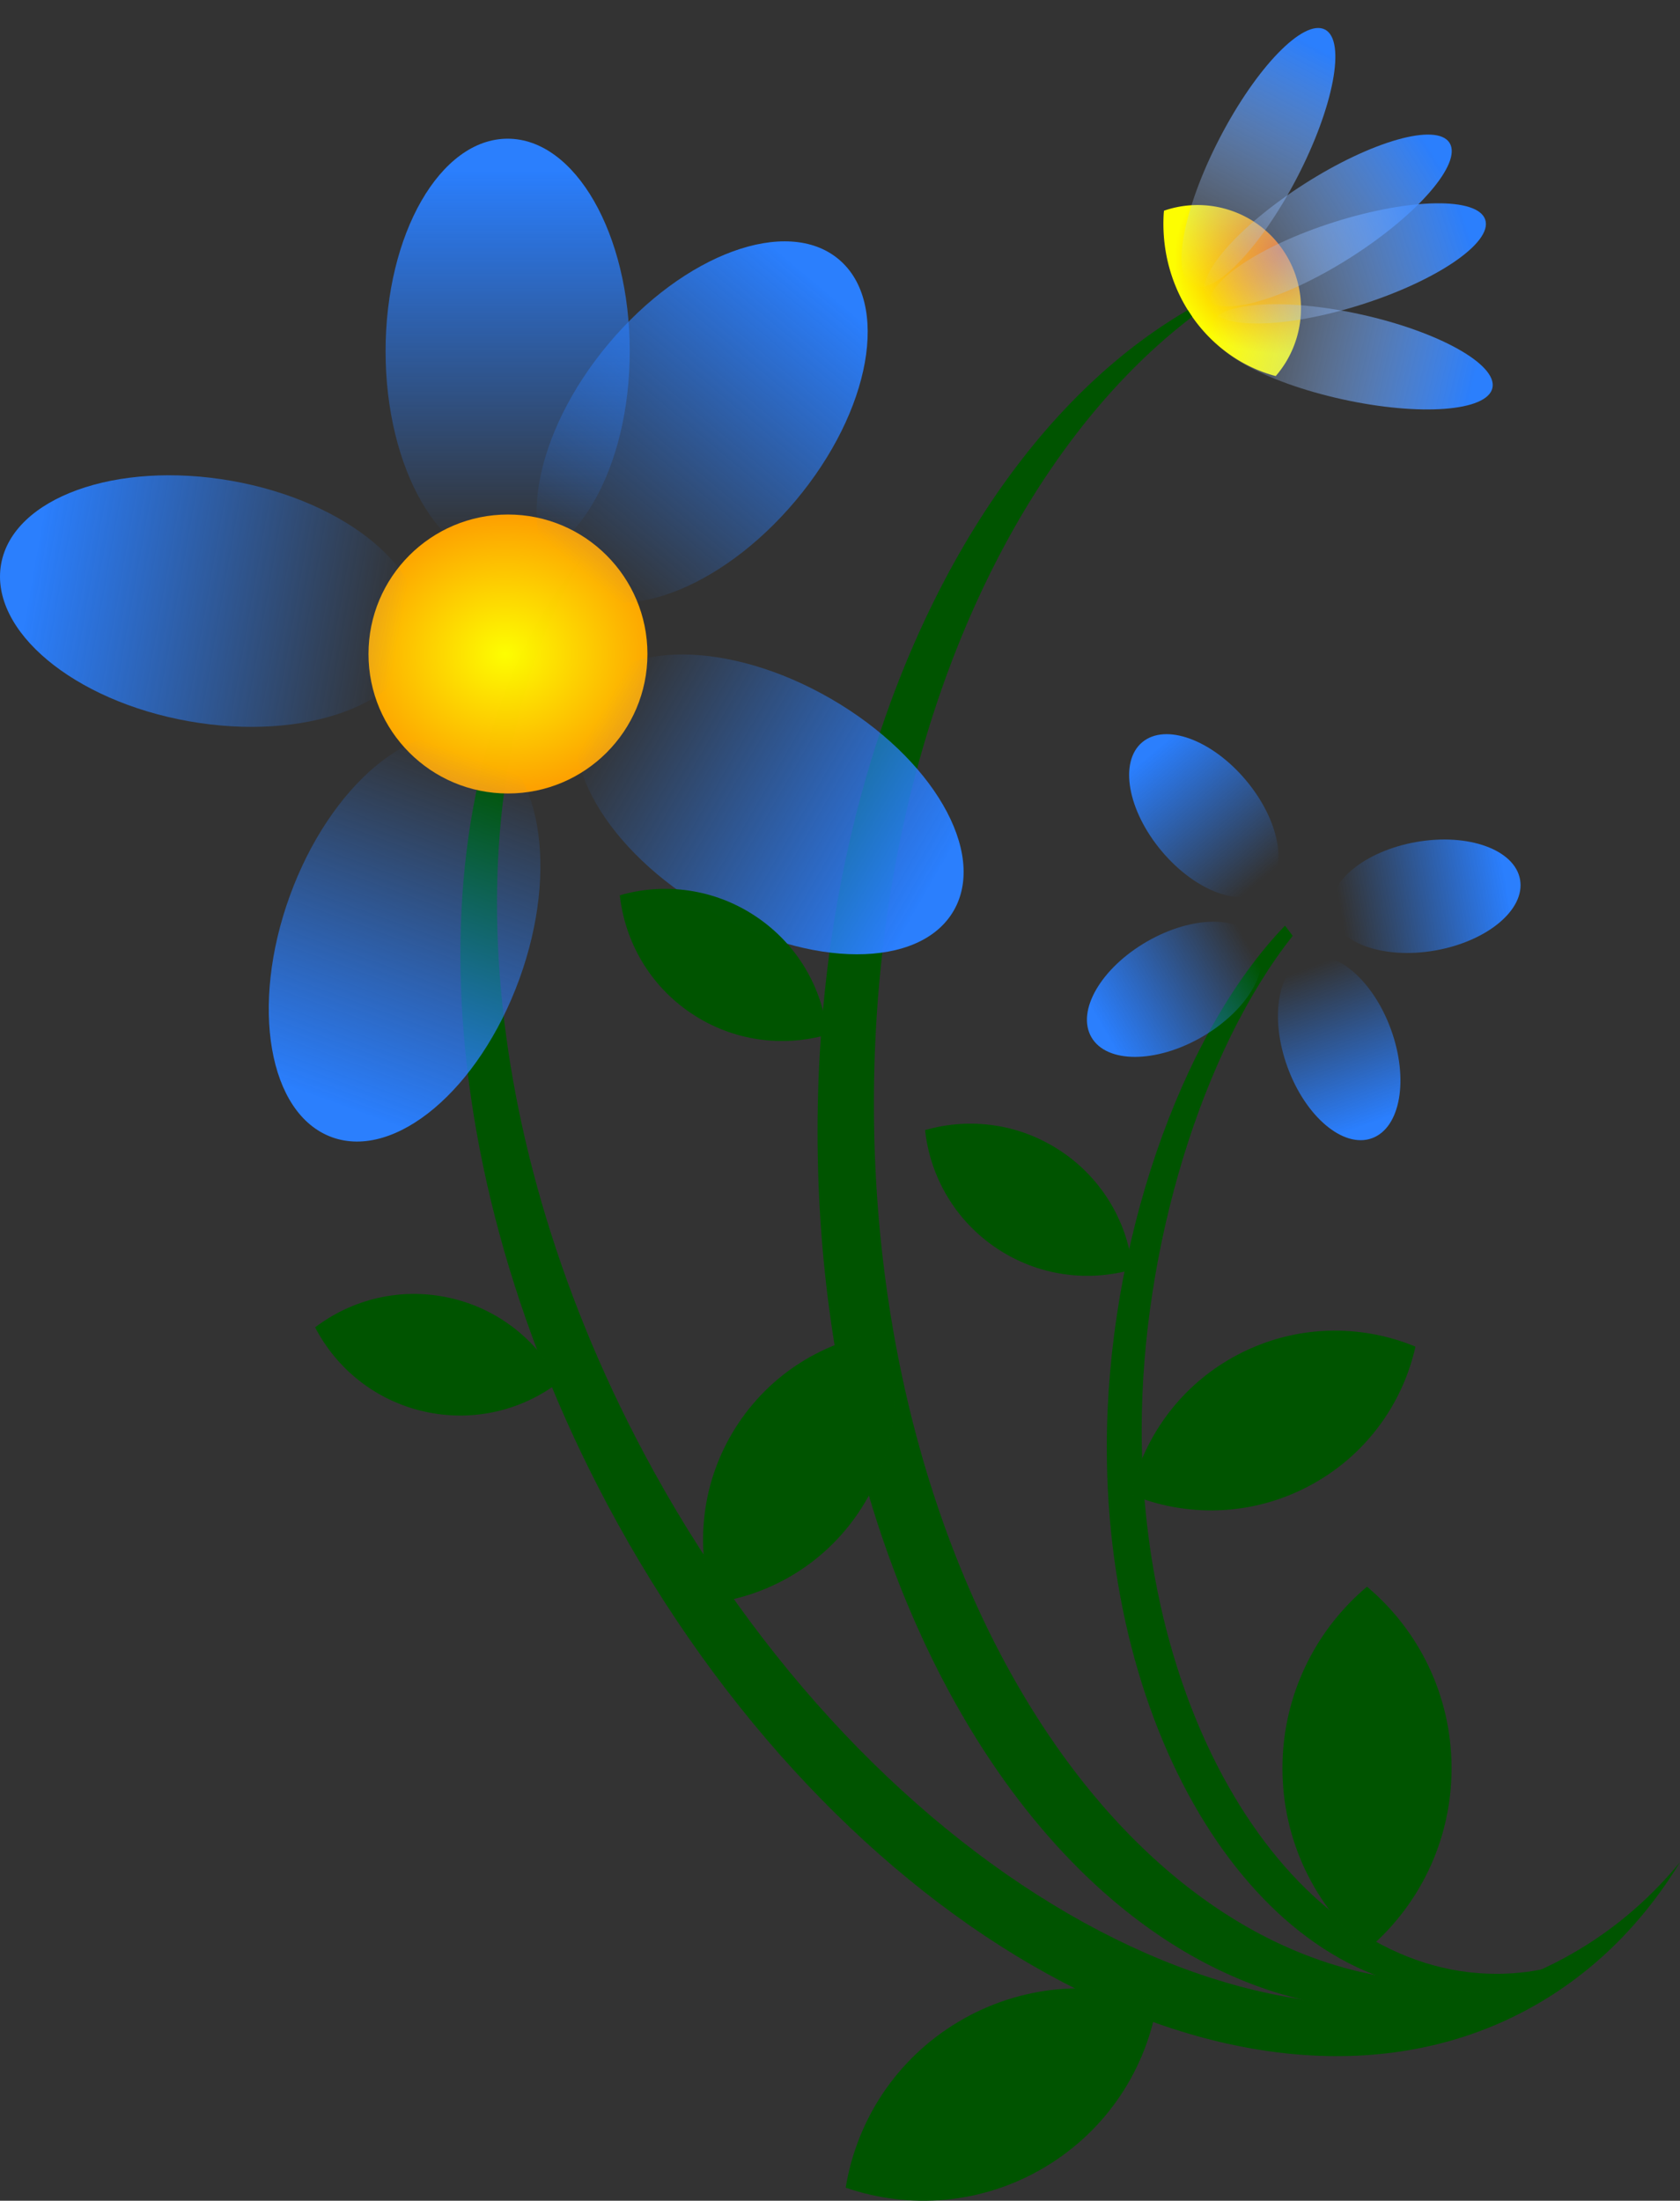 <svg xmlns="http://www.w3.org/2000/svg" xmlns:xlink="http://www.w3.org/1999/xlink" viewBox="0 0 504.02 660.18"><rect x="0" y="0" width="504.02" height="660.18" fill="#333333" stroke="none"/><defs><linearGradient id="b"><stop offset="0" stop-color="#2a7fff"/><stop offset="1" stop-color="#2a7fff" stop-opacity="0"/></linearGradient><linearGradient id="c"><stop offset="0" stop-color="#ff0"/><stop offset="1" stop-color="#f60"/></linearGradient><linearGradient id="a"><stop offset="0" stop-color="#2a7fff"/><stop offset="1" stop-color="#d5e5ff" stop-opacity="0"/></linearGradient><linearGradient id="g" y2="878.45" xlink:href="#a" gradientUnits="userSpaceOnUse" x2="116.22" y1="837.14" x1="116.4"/><linearGradient id="e" y2="950.36" xlink:href="#b" gradientUnits="userSpaceOnUse" x2="187.66" y1="950.36" x1="271.02"/><radialGradient id="f" xlink:href="#c" gradientUnits="userSpaceOnUse" cy="944.27" cx="0" gradientTransform="matrix(0 1.607 -1.819 0 1717.2 944.27)" r="21.338"/><radialGradient id="d" gradientUnits="userSpaceOnUse" cy="1249.6" cx="122.14" gradientTransform="matrix(-1.75 1.231 -1.102 -1.567 2070.1 2024.8)" r="15.812"><stop offset="0" stop-color="#f60"/><stop offset="1" stop-color="#ff0"/></radialGradient></defs><path d="M456.18 203.91a30.833 30.833 0 00-12.464 1.607c-.018.24-.062.475-.077.715-1.466 23.173 13.055 43.45 33.597 48.894 9.122-10.507 10.313-26.242 1.953-38.136-5.537-7.878-14.1-12.389-23.009-13.08z" opacity=".99" fill="url(#d)" transform="translate(-94.504 -142.31)"/><path d="M356.366 93.02c-64.927 37.632-111.09 133.77-111.09 246.47 0 145.51 76.946 263.47 171.88 263.47 21.781 0 42.668-6.172 61.844-17.5-14.316 5.924-29.368 9.063-44.906 9.063-94.93 0-171.91-117.99-171.91-263.5 0-103.42 38.924-192.88 95.5-236a47.62 47.62 0 01-1.313-2z" fill-opacity=".996" fill="#050"/><path d="M174.986 166.88c-50.523 61.026-50.03 176.82 7.182 284.36 68.337 128.46 191.69 196.48 275.5 151.9 19.229-10.23 34.745-25.504 46.355-44.51-9.857 11.954-21.677 21.804-35.395 29.102-83.81 44.59-207.16-23.44-275.5-151.9-52.7-99.07-57.24-205.14-18.14-268.95z" fill-opacity=".996" fill="#050"/><path d="M278.41 950.36c0 15.152-21.382 27.435-47.757 27.435s-47.757-12.283-47.757-27.435 21.382-27.435 47.757-27.435 47.757 12.283 47.757 27.435z" transform="rotate(-90 -351.57 764.855) scale(1.335)" opacity=".99" fill="url(#e)"/><path d="M21.338 944.27c0 11.785-9.553 21.338-21.338 21.338s-21.338-9.553-21.338-21.338S-11.785 922.932 0 922.932s21.338 9.553 21.338 21.338z" transform="translate(152.396 -1655.523) scale(1.961)" opacity=".99" fill="url(#f)"/><path d="M278.41 950.36c0 15.152-21.382 27.435-47.757 27.435s-47.757-12.283-47.757-27.435 21.382-27.435 47.757-27.435 47.757 12.283 47.757 27.435z" transform="scale(-1.335) rotate(50 1200.761 104.874)" opacity=".99" fill="url(#e)"/><path d="M278.41 950.36c0 15.152-21.382 27.435-47.757 27.435s-47.757-12.283-47.757-27.435 21.382-27.435 47.757-27.435 47.757 12.283 47.757 27.435z" transform="scale(-1.335) rotate(10 6294.93 -1180.728)" opacity=".99" fill="url(#e)"/><path d="M278.41 950.36c0 15.152-21.382 27.435-47.757 27.435s-47.757-12.283-47.757-27.435 21.382-27.435 47.757-27.435 47.757 12.283 47.757 27.435z" transform="rotate(149.999 328.554 723.76) scale(1.335)" opacity=".99" fill="url(#e)"/><path d="M278.41 950.36c0 15.152-21.382 27.435-47.757 27.435s-47.757-12.283-47.757-27.435 21.382-27.435 47.757-27.435 47.757 12.283 47.757 27.435z" transform="scale(-1.335) rotate(-70 -759.19 599.477)" opacity=".99" fill="url(#e)"/><path d="M278.41 950.36c0 15.152-21.382 27.435-47.757 27.435s-47.757-12.283-47.757-27.435 21.382-27.435 47.757-27.435 47.757 12.283 47.757 27.435z" transform="scale(1.335) rotate(70 712.209 513.912)" opacity=".99" fill="url(#e)"/><path d="M278.41 950.36c0 15.152-21.382 27.435-47.757 27.435s-47.757-12.283-47.757-27.435 21.382-27.435 47.757-27.435 47.757 12.283 47.757 27.435z" transform="rotate(30.001 2186.554 611.318) scale(1.335)" opacity=".99" fill="url(#e)"/><path d="M278.41 950.36c0 15.152-21.382 27.435-47.757 27.435s-47.757-12.283-47.757-27.435 21.382-27.435 47.757-27.435 47.757 12.283 47.757 27.435z" transform="scale(1.335) rotate(-10 -4453.484 826.41)" opacity=".99" fill="url(#e)"/><path d="M278.41 950.36c0 15.152-21.382 27.435-47.757 27.435s-47.757-12.283-47.757-27.435 21.382-27.435 47.757-27.435 47.757 12.283 47.757 27.435z" transform="scale(1.335) rotate(-50 -723.1 600.734)" opacity=".99" fill="url(#e)"/><path d="M385.516 277.68c-31.71 32.947-53.469 96.54-53.469 156.5 0 90.091 47.63 163.16 106.41 163.16 13.486 0 26.408-3.83 38.281-10.844-8.864 3.668-18.192 5.625-27.812 5.625-58.776 0-106.41-73.065-106.41-163.16 0-54.615 18.152-113.92 45.312-148.22l-2.313-3.063z" fill-opacity=".996" fill="#050"/><path d="M278.41 950.36c0 15.152-21.382 27.435-47.757 27.435s-47.757-12.283-47.757-27.435 21.382-27.435 47.757-27.435 47.757 12.283 47.757 27.435z" transform="rotate(-90 94.68 279.444) scale(.602)" opacity=".99" fill="url(#e)"/><path d="M21.338 944.27c0 11.785-9.553 21.338-21.338 21.338s-21.338-9.553-21.338-21.338S-11.785 922.932 0 922.932s21.338 9.553 21.338 21.338z" transform="translate(387.586 -559.093) scale(.885)" opacity=".99" fill="url(#f)"/><path d="M278.41 950.36c0 15.152-21.382 27.435-47.757 27.435s-47.757-12.283-47.757-27.435 21.382-27.435 47.757-27.435 47.757 12.283 47.757 27.435z" transform="scale(-.602) rotate(50 1270.228 -618.64)" opacity=".99" fill="url(#e)"/><path d="M278.41 950.36c0 15.152-21.382 27.435-47.757 27.435s-47.757-12.283-47.757-27.435 21.382-27.435 47.757-27.435 47.757 12.283 47.757 27.435z" transform="rotate(-170.001 229.844 411.578) scale(.602)" opacity=".99" fill="url(#e)"/><path d="M278.41 950.36c0 15.152-21.382 27.435-47.757 27.435s-47.757-12.283-47.757-27.435 21.382-27.435 47.757-27.435 47.757 12.283 47.757 27.435z" transform="rotate(149.999 282.482 463.045) scale(.602)" opacity=".99" fill="url(#e)"/><path d="M278.41 950.36c0 15.152-21.382 27.435-47.757 27.435s-47.757-12.283-47.757-27.435 21.382-27.435 47.757-27.435 47.757 12.283 47.757 27.435z" transform="rotate(110 346.505 525.622) scale(.602)" opacity=".99" fill="url(#e)"/><path d="M278.41 950.36c0 15.152-21.382 27.435-47.757 27.435s-47.757-12.283-47.757-27.435 21.382-27.435 47.757-27.435 47.757 12.283 47.757 27.435z" transform="rotate(70 454.315 631.02) scale(.602)" opacity=".99" fill="url(#e)"/><path d="M278.41 950.36c0 15.152-21.382 27.435-47.757 27.435s-47.757-12.283-47.757-27.435 21.382-27.435 47.757-27.435 47.757 12.283 47.757 27.435z" transform="rotate(30.001 795.516 964.563) scale(.602)" opacity=".99" fill="url(#e)"/><path d="M278.41 950.36c0 15.152-21.382 27.435-47.757 27.435s-47.757-12.283-47.757-27.435 21.382-27.435 47.757-27.435 47.757 12.283 47.757 27.435z" transform="rotate(-9.999 -1450.008 -1230.591) scale(.602)" opacity=".99" fill="url(#e)"/><path d="M278.41 950.36c0 15.152-21.382 27.435-47.757 27.435s-47.757-12.283-47.757-27.435 21.382-27.435 47.757-27.435 47.757 12.283 47.757 27.435z" transform="scale(.602) rotate(-50 -124.204 188.884)" opacity=".99" fill="url(#e)"/><path d="M122.86 856.36c0 12.202-2.976 22.094-6.646 22.094s-6.646-9.892-6.646-22.094 2.975-22.094 6.646-22.094 6.646 9.892 6.646 22.094z" transform="scale(1.961) rotate(57.447 910.224 524.352)" opacity=".99" fill="url(#g)"/><path d="M122.86 856.36c0 12.202-2.976 22.094-6.646 22.094s-6.646-9.892-6.646-22.094 2.975-22.094 6.646-22.094 6.646 9.892 6.646 22.094z" transform="rotate(42.445 2399.38 1074.957) scale(1.961)" opacity=".99" fill="url(#g)"/><path d="M122.86 856.36c0 12.202-2.976 22.094-6.646 22.094s-6.646-9.892-6.646-22.094 2.975-22.094 6.646-22.094 6.646 9.892 6.646 22.094z" transform="rotate(27.446 3644.266 1169.724) scale(1.961)" opacity=".99" fill="url(#g)"/><path d="M122.86 856.36c0 12.202-2.976 22.094-6.646 22.094s-6.646-9.892-6.646-22.094 2.975-22.094 6.646-22.094 6.646 9.892 6.646 22.094z" transform="rotate(12.448 7802.024 1485.771) scale(1.961)" opacity=".99" fill="url(#g)"/><path d="M122.86 856.36c0 12.202-2.976 22.094-6.646 22.094s-6.646-9.892-6.646-22.094 2.975-22.094 6.646-22.094 6.646 9.892 6.646 22.094z" transform="scale(1.961) rotate(72.446 718.228 509.728)" opacity=".99" fill="url(#g)"/><path d="M122.86 856.36c0 12.202-2.976 22.094-6.646 22.094s-6.646-9.892-6.646-22.094 2.975-22.094 6.646-22.094 6.646 9.892 6.646 22.094z" transform="rotate(87.446 1146.648 979.624) scale(1.961)" opacity=".99" fill="url(#g)"/><path d="M122.86 856.36c0 12.202-2.976 22.094-6.646 22.094s-6.646-9.892-6.646-22.094 2.975-22.094 6.646-22.094 6.646 9.892 6.646 22.094z" transform="rotate(102.446 948.22 964.496) scale(1.961)" opacity=".99" fill="url(#g)"/><path d="M410.116 475.98c-15.505 13.051-25.369 32.622-25.369 54.476 0 21.85 9.867 41.424 25.369 54.476 15.522-13.051 25.369-32.608 25.369-54.476 0-21.87-9.843-41.424-25.369-54.476zM424.656 403.97c-16.543-6.85-35.903-6.625-53.041 2.265-17.136 8.889-28.472 24.589-32.402 42.056 16.549 6.864 35.892 6.63 53.041-2.265 17.151-8.897 28.482-24.571 32.402-42.055zM277.526 339.01c1.514 13.872 8.92 27.02 21.414 35.404 12.493 8.383 27.47 10.251 40.88 6.395-1.507-13.882-8.912-27.015-21.414-35.404-12.504-8.39-27.461-10.264-40.88-6.395zM347.246 600.38c-19.157-6.616-41.016-5.045-59.776 6.163-18.757 11.207-30.499 29.718-33.752 49.72 19.165 6.63 41.004 5.052 59.776-6.164 18.774-11.217 30.512-29.697 33.752-49.719zM185.956 268.57c1.514 13.872 8.92 27.02 21.414 35.404 12.493 8.383 27.47 10.251 40.88 6.395-1.507-13.882-8.912-27.015-21.414-35.404-12.504-8.39-27.461-10.264-40.88-6.395zM265.416 399.58c-17.743 2.4-34.363 12.334-44.704 28.637-10.339 16.302-12.24 35.574-6.85 52.646 17.755-2.392 34.355-12.323 44.703-28.638 10.35-16.316 12.258-35.563 6.851-52.646zM94.536 398.19c6.43 12.385 18.093 21.962 32.775 25.256 14.68 3.294 29.318-.385 40.423-8.832-6.428-12.396-18.083-21.96-32.775-25.256-14.693-3.297-29.314.369-40.423 8.832z" fill-opacity=".996" fill="#050"/></svg>